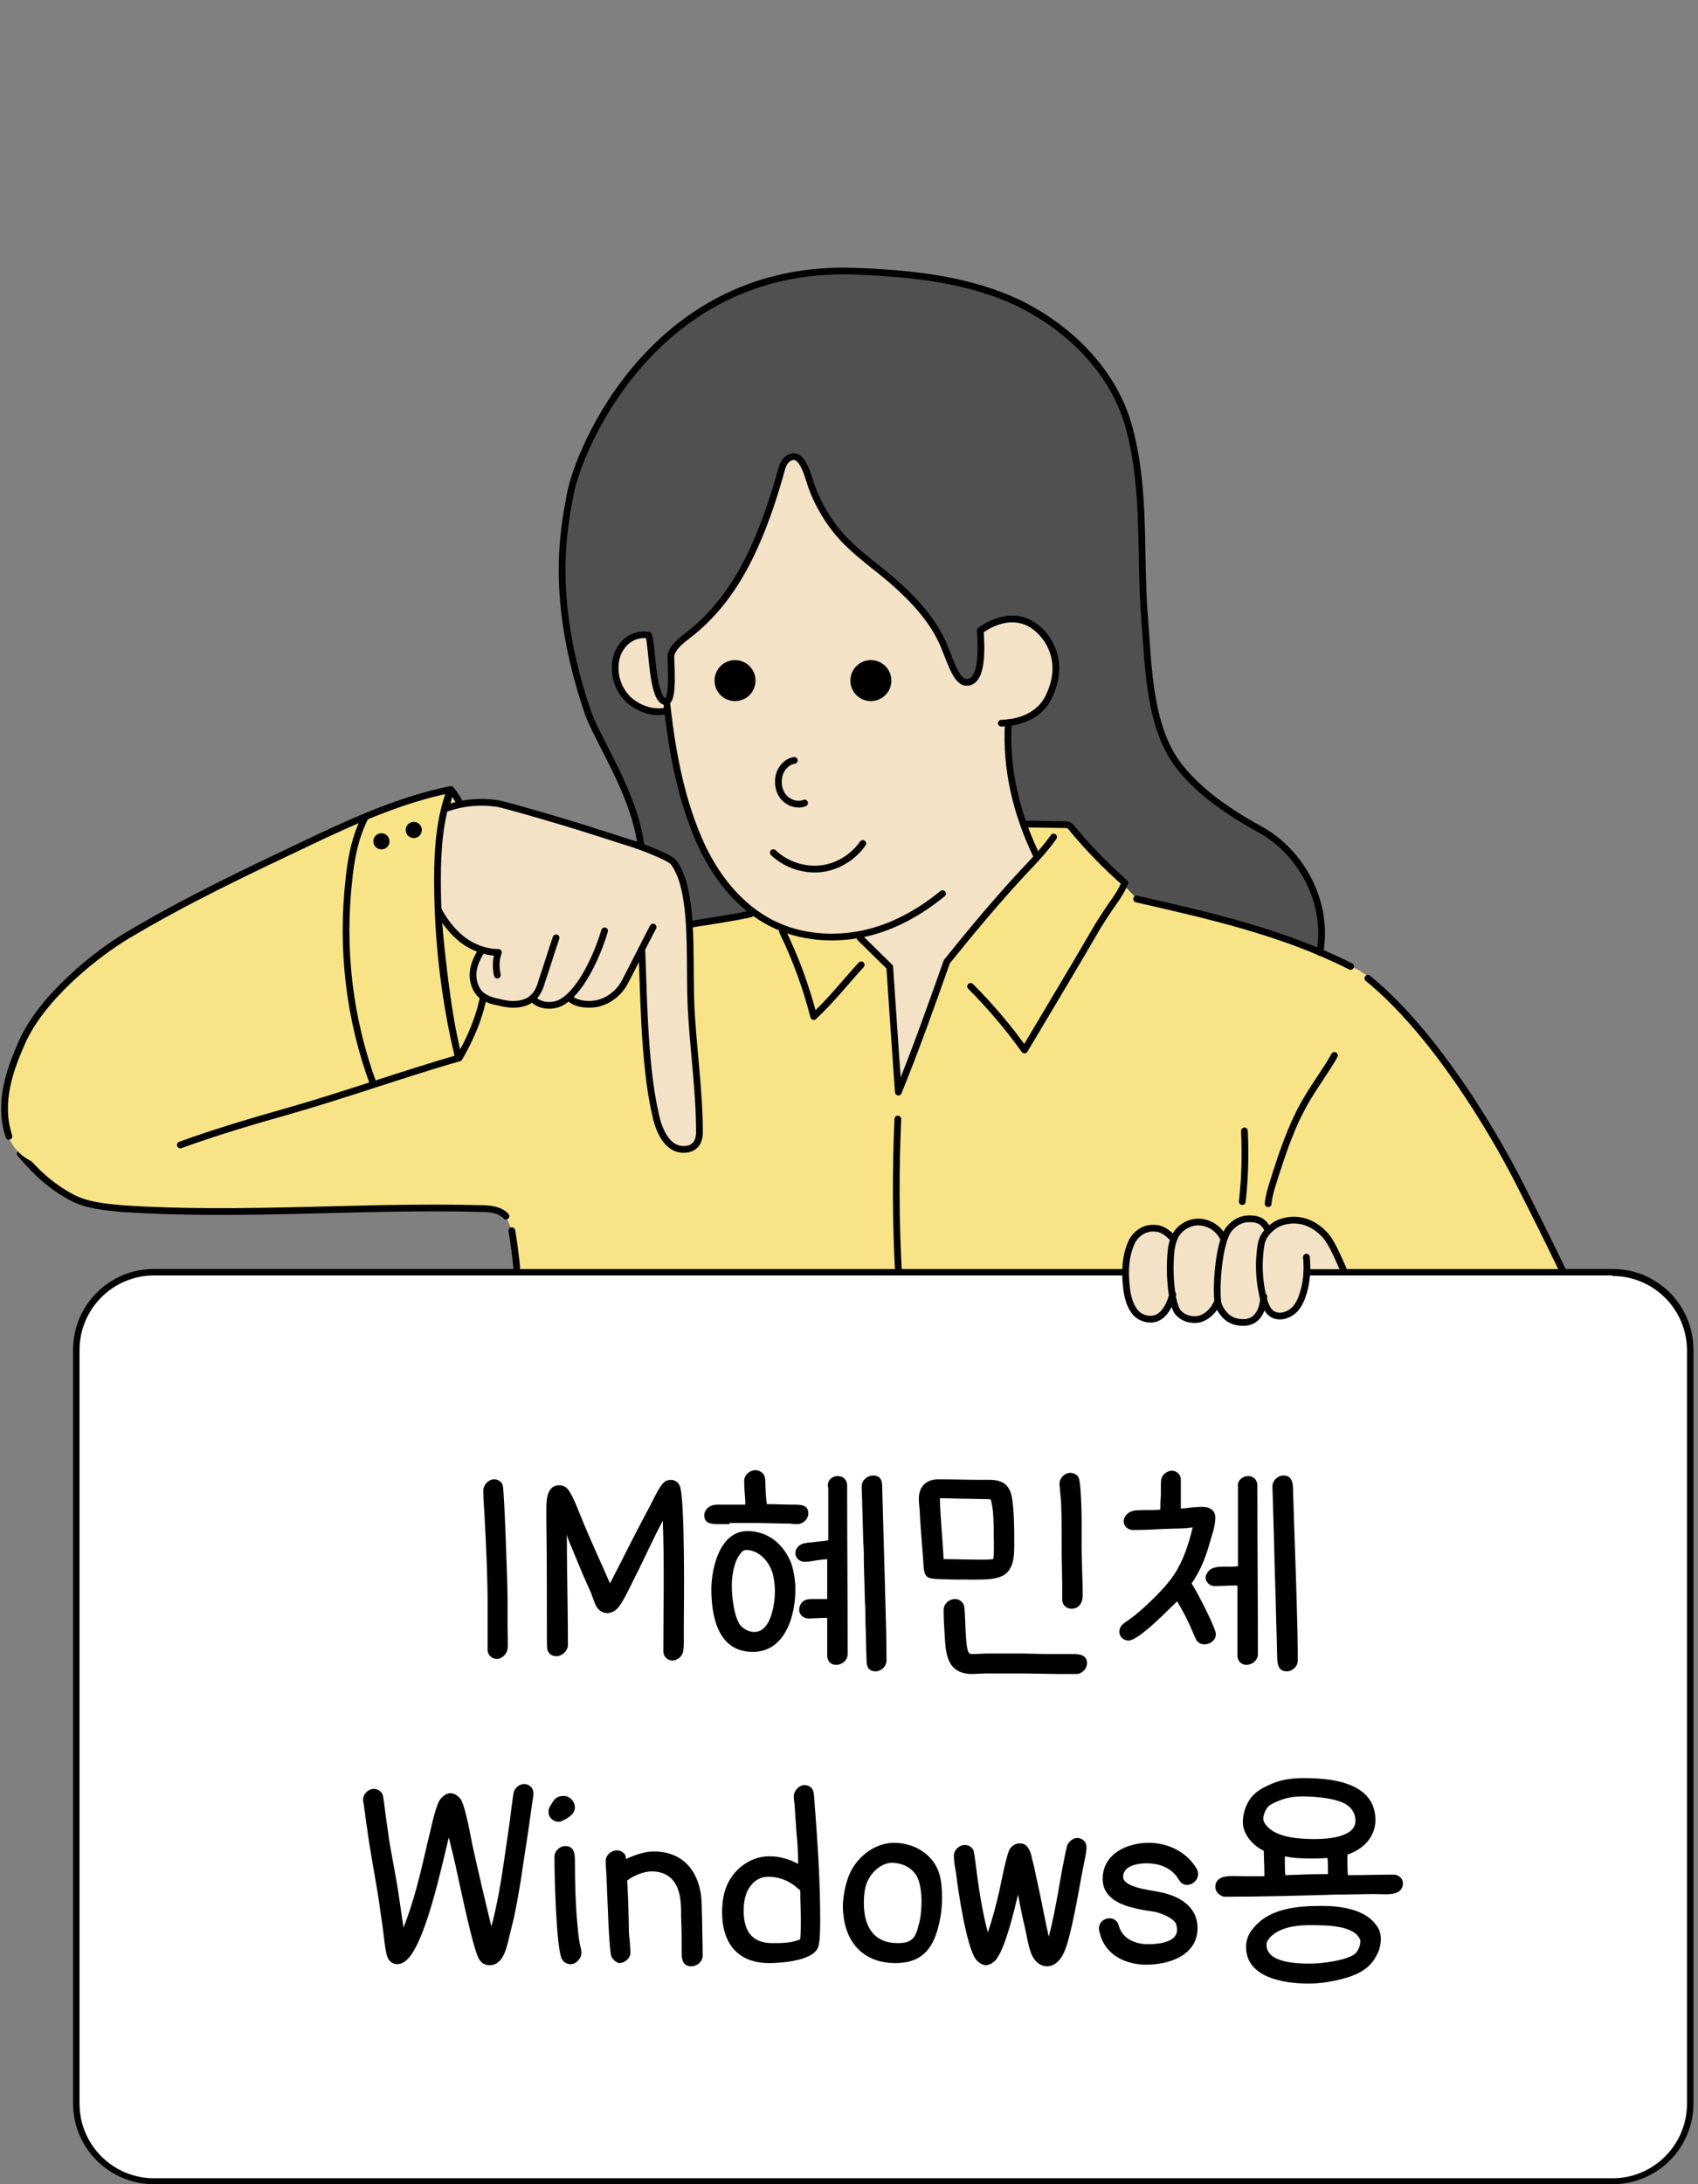 ﻿<?xml version="1.0" encoding="UTF-8" standalone="no"?>
<!-- Created with Keyshape -->
<svg xmlns="http://www.w3.org/2000/svg" viewBox="0 0 315 405" style="white-space: preserve-spaces;">
    <rect x="0" y="0" width="315" height="405" fill="#808080" stroke="none"/>
    <style>
@keyframes btn_x5F_arm_t { 0% { transform: translate(7.412px,158.681px) rotate(0deg) translate(-8.397px,-180.261px); animation-timing-function: cubic-bezier(0.455,0.03,0.515,0.955); } 33.333% { transform: translate(7.412px,158.681px) rotate(15deg) translate(-8.397px,-180.261px); animation-timing-function: cubic-bezier(0.455,0.03,0.515,0.955); } 53.333% { transform: translate(7.412px,158.681px) rotate(9deg) translate(-8.397px,-180.261px); animation-timing-function: cubic-bezier(0.455,0.03,0.515,0.955); } 73.333% { transform: translate(7.412px,158.681px) rotate(15deg) translate(-8.397px,-180.261px); animation-timing-function: cubic-bezier(0.455,0.03,0.515,0.955); } 100% { transform: translate(7.412px,158.681px) rotate(0deg) translate(-8.397px,-180.261px); } }
    </style>
    <g transform="translate(157.5,227.54) translate(-156.657,-177.46)">
        <g id="btn_body" transform="translate(157.058,177.46) translate(-158.044,-199.04)">
            <g transform="translate(164,291.65) translate(-164,-291.65)">
                <path class="st0" d="M28.7,375.9C20.8,375.9,14.3,369.5,14.3,361.5L14.3,221.8C14.3,213.9,20.7,207.4,28.7,207.4L299.3,207.4C307.2,207.4,313.7,213.8,313.7,221.8L313.7,361.5C313.7,369.4,307.3,375.9,299.3,375.9L28.7,375.9Z" fill="#FFFFFF" transform="translate(164,291.65) translate(-164,-291.65)"/>
                <path d="M299.3,208.1C306.9,208.1,313.1,214.3,313.1,221.9L313.1,361.6C313.1,369.2,306.9,375.4,299.3,375.4L28.7,375.4C21.1,375.4,14.9,369.2,14.9,361.6L14.9,221.8C14.9,214.2,21.1,208,28.7,208L299.3,208M299.3,206.8L28.7,206.8C20.4,206.8,13.7,213.5,13.7,221.8L13.7,361.5C13.7,369.8,20.4,376.5,28.7,376.5L299.3,376.5C307.6,376.5,314.3,369.8,314.3,361.5L314.3,221.8C314.3,213.5,307.6,206.8,299.3,206.8L299.3,206.8Z" transform="translate(164,291.65) translate(-164,-291.65)"/>
            </g>
            <path class="st1" d="M1.8,177.1C1.8,177.1,2.7,185.3,8,189.3C13.3,193.3,13,196.4,29.1,196.1C68.2,195.4,93.1,196,93.1,196C93.1,196,96.1,198.7,96,206.8L290.4,206.8C289.2,207,277.5,175.3,256.1,154.4C256.1,154.4,251.4,146.9,211.2,138.5L209.2,135.2L198.6,124.5L190.7,124.5C190.7,124.5,164.5,111.3,140.8,141L22.5,158.6C22.5,158.6,1.2,161.7,1.8,177.1Z" fill="#F8E487" transform="translate(146.094,164.189) translate(-146.094,-164.189)"/>
            <path class="st2" d="M123,85.8C123,85.8,109.8,86.9,112.2,95.9C114.6,104.9,120.3,110.7,121.4,112.5C122.4,114.3,131.4,137.3,141,141.3C141,141.3,146.8,146.3,159.4,144.9L165.4,150.8L167,173.5L176,149.6L192.6,130.3L190.1,124.3C190.1,124.3,195.7,123.7,199.4,120.6C203.1,117.5,205,86.1,196.8,70.9C188.6,55.7,157.7,29,139.2,45.1C120.7,61.2,123,85.8,123,85.8Z" fill="#F3E2C6" transform="translate(157.237,106.805) translate(-157.237,-106.805)"/>
            <path class="st3" d="M120.7,89.3C120.7,89.3,115.3,88.1,114.4,95C114.4,95,114.6,103.8,123.7,103.5C123.7,103.5,126.5,118.2,128,122.8C132.1,135.1,139.9,141.3,140.2,141.3C140.8,141.3,112.4,145.6,112.6,145.4C112.8,145.2,118.5,141.1,118.9,135.3C119.3,129.6,118.6,123.5,116.6,119.3C114.6,115.1,111.3,109.6,110,106.1C108.7,102.6,102.4,87.8,104.7,69.2C107,50.6,119,38.3,123.6,34C128.2,29.7,142.3,18.1,169.6,22.6C169.6,22.6,197.4,23.3,208.4,47.8C208.4,47.8,211.4,57.6,211.7,68.6C212,79.6,211.4,97.2,215,106.3C218.5,115.3,224.4,119.9,230,123.2C235.6,126.5,247.2,131.3,244.9,148.1C244.9,148.1,221.5,139.7,210.8,137.9L198,124.4L190,124.4C190,124.4,187.5,120.7,187.1,105.6C187.1,105.6,198,103.8,195.6,92.7C195.6,92.7,192.4,82.2,182.1,88.5C182.1,88.5,182.7,97.2,179.8,98.1C179.8,98.1,178.3,99,176.3,94C174.3,89,171.3,83.9,167,80.5C162.8,77.1,155.3,71.4,152.1,65C148.9,58.6,149.2,53.8,145.6,57.1C145.6,57.1,140.6,73.3,137.4,78.1C134.2,82.9,130.6,86.9,128.1,89.1C125.6,91.3,124.5,91.7,124.6,94.5C124.7,97.4,125.2,101.7,123.6,101.9C122,102.1,121.1,96.5,121.2,94.7C121.4,92.8,120.7,89.3,120.7,89.3Z" fill="#505050" transform="translate(174.699,84.84) translate(-174.699,-84.84)"/>
            <path class="st2" d="M249.3,206.8L242.6,206.8C242.6,206.8,242.7,214.7,238.1,215.5C238.1,215.5,235.5,216.2,234.5,212.2C234.5,212.2,234.6,216.6,230.4,216.7C226.2,216.8,225.9,212.8,225.9,212.8C225.9,212.8,224.9,216.8,220.5,216.1C220.5,216.1,217.8,214.9,217.3,212.1C217.3,212.1,216.2,216.1,213.2,216.2C210.2,216.2,208.9,213.1,208.7,209.4C208.5,205.7,209.6,200,212.2,199.6C214.8,199.2,216.2,199.4,217.7,201.3C217.7,201.3,219.5,197.4,223.1,198.2C223.1,198.2,226.5,199.2,226.9,201.1C226.9,201.1,228.3,197.3,231.2,197.2C234.1,197.2,235,199.1,235.1,199.8C235.1,199.8,237.4,197,240.8,197.7C244.6,198.4,247.4,200.7,249.3,206.8Z" fill="#F3E2C6" transform="translate(228.989,206.951) translate(-228.989,-206.951)"/>
            <path class="st4" d="M123.8,101.5C125,112.9,127,120.7,129.8,127.2C132.6,133.7,137.2,139.7,143.5,142.8C148.5,145.3,154.5,145.8,160,144.7C165.5,143.6,170.6,140.8,175,137.2" stroke-miterlimit="10" stroke-linecap="round" stroke="#000000" stroke-width="1.25" stroke-linejoin="round" fill="none" transform="translate(149.4,123.376) translate(-149.4,-123.376)"/>
            <path class="st4" d="M185.9,105.6C189.5,105.5,193.2,104.1,194.8,100.5C198.4,92.9,193.2,87.3,189.7,86.5C187,85.8,184.3,86.8,182,88.4C182.1,90.5,182.7,97.5,179.8,98C177.7,98.4,176.7,94.7,175.2,91.1C173.2,86.4,169.5,82.5,165.6,79.1C162.8,76.7,159.8,74.6,157.2,72C154.4,69.2,152.2,65.7,150.8,62C150.1,60.1,149.2,55.8,147.1,56.2C146.1,56.4,145.5,57.3,145.2,58.3C143.6,64.1,141.7,69.8,139,75.2C136.3,80.6,132.7,85.5,127.9,89.2C126.5,90.3,125,91.4,124.6,93C124.5,93.6,125.3,101.8,123.6,101.6C121.1,101.3,121.2,91.7,120.5,89.3C118.7,88.9,116.8,89.7,115.7,91.1C114.5,92.5,114.1,94.4,114.3,96.2C114.5,98.3,115.6,100.4,117.3,101.7C119,103,121.2,103.7,123.3,103.4" stroke-miterlimit="10" stroke-linecap="round" stroke="#000000" stroke-width="1.25" stroke-linejoin="round" fill="none" transform="translate(155.134,80.887) translate(-155.134,-80.887)"/>
            <path class="st4" d="M187.2,105.5C186.7,114.2,188.7,122.4,192.5,130.3" stroke-miterlimit="10" stroke-linecap="round" stroke="#000000" stroke-width="1.25" stroke-linejoin="round" fill="none" transform="translate(189.812,117.9) translate(-189.812,-117.9)"/>
            <path class="st4" d="M3.9,185.4C7,189.1,9.7,191.5,13.4,193.5C16.2,195,19.5,195.3,22.7,195.6C44.9,197.1,67.2,195,89.4,195.6C91.1,195.6,92.9,195.8,94,197" stroke-miterlimit="10" stroke-linecap="round" stroke="#000000" stroke-width="1.25" stroke-linejoin="round" fill="none" transform="translate(48.95,191.2) translate(-48.95,-191.2)"/>
            <path class="st4" d="M95.1,199.7C95.5,202,95.8,204.5,96,206.5" stroke-miterlimit="10" stroke-linecap="round" stroke="#000000" stroke-width="1.25" stroke-linejoin="round" fill="none" transform="translate(95.55,203.1) translate(-95.55,-203.1)"/>
            <path class="st4" d="M29.1,157.7C32.9,156.3,135.7,142.4,139.5,140.9" stroke-miterlimit="10" stroke-linecap="round" stroke="#000000" stroke-width="1.25" stroke-linejoin="round" fill="none" transform="translate(84.3,149.3) translate(-84.3,-149.3)"/>
            <path class="st4" d="M145.3,144.2C147.8,149.3,149.7,154.6,151.1,160C154.3,157,156.9,153.7,159.9,150.4" stroke-miterlimit="10" stroke-linecap="round" stroke="#000000" stroke-width="1.25" stroke-linejoin="round" fill="none" transform="translate(152.6,152.1) translate(-152.6,-152.1)"/>
            <path class="st4" d="M195.6,126.7C193.9,129.1,191.9,131.2,189.9,133.3C184.9,138.7,180.4,144.1,175.8,149.8C172.9,158,170.1,165.9,166.8,174C166.3,167.3,165.2,150.8,165.2,150.8C165.2,150.8,161.4,147.1,159.7,145.4" stroke-miterlimit="10" stroke-linecap="round" stroke="#000000" stroke-width="1.25" stroke-linejoin="round" fill="none" transform="translate(177.65,150.35) translate(-177.65,-150.35)"/>
            <path class="st4" d="M190.2,124.3C192.6,124.3,195.1,124.4,197.5,124.4C197.8,124.4,198,124.4,198.3,124.5C198.6,124.6,198.9,124.9,199.1,125.2C202,128.7,205.2,132,208.6,135" stroke-miterlimit="10" stroke-linecap="round" stroke="#000000" stroke-width="1.25" stroke-linejoin="round" fill="none" transform="translate(199.4,129.65) translate(-199.4,-129.65)"/>
            <path class="st4" d="M180.2,154.4C183.8,158,187.2,162,190.2,166.2C194.6,158.8,199,151.5,203.3,144.1C203.9,143,204.6,142,205.3,140.9C206.5,139,208,137.3,208.8,135.2" stroke-miterlimit="10" stroke-linecap="round" stroke="#000000" stroke-width="1.25" stroke-linejoin="round" fill="none" transform="translate(194.5,150.7) translate(-194.5,-150.7)"/>
            <path class="st4" d="M211,138.2C224.6,141.3,238.3,144.4,250.7,150.7" stroke-miterlimit="10" stroke-linecap="round" stroke="#000000" stroke-width="1.25" stroke-linejoin="round" fill="none" transform="translate(230.85,144.45) translate(-230.85,-144.45)"/>
            <path class="st4" d="M253.9,152.9C266.2,162.9,276.9,181,281.7,190.3C284.4,195.6,287.3,201.4,289.9,206.8" stroke-miterlimit="10" stroke-linecap="round" stroke="#000000" stroke-width="1.25" stroke-linejoin="round" fill="none" transform="translate(271.9,179.85) translate(-271.9,-179.85)"/>
            <path class="st4" d="M235.4,194.7C235.5,193.4,235.9,192.1,236.3,190.8C238,185.4,239.8,179.9,242.7,175.1C244.3,172.4,246.2,169.9,247.7,167.2" stroke-miterlimit="10" stroke-linecap="round" stroke="#000000" stroke-width="1.25" stroke-linejoin="round" fill="none" transform="translate(241.55,180.95) translate(-241.55,-180.95)"/>
            <path class="st4" d="M230.6,194.3C231.1,190,231.2,185.6,231,181.2" stroke-miterlimit="10" stroke-linecap="round" stroke="#000000" stroke-width="1.25" stroke-linejoin="round" fill="none" transform="translate(230.848,187.75) translate(-230.848,-187.75)"/>
            <path class="st4" d="M166.7,179C166.3,188.3,166.3,197.7,166.8,207" stroke-miterlimit="10" stroke-linecap="round" stroke="#000000" stroke-width="1.25" stroke-linejoin="round" fill="none" transform="translate(166.606,193) translate(-166.606,-193)"/>
            <path class="st4" d="M249.3,206.8C248.6,205.2,247.3,202.1,246.2,200.8C245.7,200.2,242.7,196.6,237.9,198.1C236.6,198.5,235.3,199.6,234.6,200.8C234.1,201.7,234,202.7,233.9,203.7C233.6,206.5,233.8,209.4,234.5,212.2C234.8,213.3,235.2,214.5,236.1,215.1C237.3,215.9,238.9,215.5,240,214.6C241.1,213.7,241.6,212.3,242,211C242.6,208.9,242.7,206.7,242.5,204.6" stroke-miterlimit="10" stroke-linecap="round" stroke="#000000" stroke-width="1.25" stroke-linejoin="round" fill="none" transform="translate(241.532,206.634) translate(-241.532,-206.634)"/>
            <path class="st4" d="M235.4,199.6C234.9,198.7,234.3,197.5,232.1,197.5C229.9,197.4,228.7,198.8,228.3,199.2C226,201.7,225.6,212,226.2,213.5C226.8,215,228,216.3,229.6,216.6C234.1,217.5,234.5,213.2,234.6,211.9" stroke-miterlimit="10" stroke-linecap="round" stroke="#000000" stroke-width="1.25" stroke-linejoin="round" fill="none" transform="translate(230.675,207.109) translate(-230.675,-207.109)"/>
            <path class="st4" d="M227,200.9C226.1,199.1,224.1,198,222.2,198.1C220.2,198.2,218.4,199.6,217.8,201.5C217.6,202.1,217.5,202.7,217.4,203.3C217.1,206.3,217.2,209.3,217.7,212.2C217.9,213,218.1,213.9,218.5,214.6C219.4,215.9,221.1,216.4,222.6,216.1C224.1,215.7,225.3,214.5,225.9,213.1" stroke-miterlimit="10" stroke-linecap="round" stroke="#000000" stroke-width="1.25" stroke-linejoin="round" fill="none" transform="translate(222.116,207.139) translate(-222.116,-207.139)"/>
            <path class="st4" d="M217.9,201.3C217.1,200.4,216.1,199.5,214.9,199.3C211.8,198.8,210.3,201.2,210,202C208.9,204.5,208.8,207.3,209.1,210C209.2,211.4,209.7,214.3,211.5,215.5C212.8,216.3,216.1,217.3,217.7,211.5" stroke-miterlimit="10" stroke-linecap="round" stroke="#000000" stroke-width="1.25" stroke-linejoin="round" fill="none" transform="translate(213.427,207.674) translate(-213.427,-207.674)"/>
            <path class="st4" d="M147.5,112.5C146,112.7,144.8,114.2,144.6,115.7C144.4,117,144.7,118.5,145.7,119.5C146.7,120.5,148.2,120.9,149.4,120.4" stroke-miterlimit="10" stroke-linecap="round" stroke="#000000" stroke-width="1.25" stroke-linejoin="round" fill="none" transform="translate(146.971,116.558) translate(-146.971,-116.558)"/>
            <path class="st4" d="M143.6,129.6C145.9,131.8,149.2,132.9,152.3,132.6C155.4,132.3,158.4,130.5,160.2,127.9" stroke-miterlimit="10" stroke-linecap="round" stroke="#000000" stroke-width="1.25" stroke-linejoin="round" fill="none" transform="translate(151.9,130.274) translate(-151.9,-130.274)"/>
            <ellipse rx="3.8" ry="3.8" transform="translate(136.5,97.7)"/>
            <ellipse rx="3.8" ry="3.8" transform="translate(161.7,97.7)"/>
            <path class="st4" d="M112.7,145.3C128.1,132,111.9,111.8,109.1,103.3C102.1,82.5,104.7,69.8,105.9,63.3C107.4,54.8,121.7,20.3,158.9,21.8C169.4,22.2,180.1,23.3,189.5,27.9C198.9,32.6,206.9,40.7,209.6,50.8C212.8,62.6,211.5,74.1,212.5,86.3C213.2,95.3,213.3,106.4,218.9,113.6C221.9,117.4,226.4,121.2,233.9,125.3C241.4,129.4,246.7,138.7,245,148.1" stroke-miterlimit="10" stroke-linecap="round" stroke="#000000" stroke-width="1.25" stroke-linejoin="round" fill="none" transform="translate(174.87,84.926) translate(-174.87,-84.926)"/>
            <g transform="translate(163.95,291.7) translate(-163.95,-291.7)">
                <g transform="translate(163.95,291.7) translate(-163.95,-291.7)">
                    <path d="M90.6,275.4L90.6,271.3C90.6,270.6,90.6,269.9,90.6,269.2C90.6,263.5,90.3,257.7,90,252C89.9,250.6,89.8,249.3,89.8,247.9C89.8,246.8,90.8,245.8,91.8,245.8C92.5,245.8,93.2,246.2,93.4,246.9C93.7,247.6,94.3,265.4,94.3,267.7C94.3,269.5,94.3,271.4,94.3,273.2C94.3,273.9,94.4,276.7,94.3,277.3C94.1,278.3,93.2,279.1,92.3,279.1C91.4,279.1,90.6,278.4,90.6,277.4C90.6,276.8,90.6,276.1,90.6,275.4Z" transform="translate(92.072,262.45) translate(-92.072,-262.45)"/>
                    <path d="M103.3,278.6C102.5,278.6,101.9,278.1,101.7,277.4C101.6,277.1,101.6,275.9,101.6,275.5C101.6,268.1,101.6,260.7,101.5,253.4C101.5,253.2,101.5,252.9,101.5,252.7L101.5,251.3C101.5,249.6,101.6,246.9,103.9,246.9C104.6,246.9,105.2,247.2,105.6,247.8C106.5,248.9,107.9,252.8,108.6,254.4C110.1,258,111.8,261.6,113.3,265.1C115.6,260.7,117.8,256.2,120.1,251.9C120.8,250.7,122.2,247.6,123,246.7C123.4,246.2,123.9,245.9,124.6,245.9C125.3,245.9,125.9,246.3,126.2,246.9C127.3,248.9,127,270.7,127,272.4C127,272.6,127,272.9,127,273.2L127,274.8C127,275,127,275.3,127,275.6C127,276.1,127,277.5,126.8,278C126.5,278.8,125.7,279.4,124.9,279.4C124,279.4,123.2,278.7,123.2,277.7C123.2,269.7,123.4,261.4,123.1,253.5C121.3,256.8,119.6,260.7,117.9,264C117.2,265.4,115.8,268.4,114.9,269.5C114.4,270.1,113.7,270.6,112.8,270.6C112.1,270.6,111.5,270.3,111.1,269.8C110.9,269.6,110.7,269.3,110.6,269C110.4,268.5,110.2,268.1,110.1,267.7C110,267.5,109.9,267.3,109.9,267.1L109.4,266C109,265.1,108.6,264.2,108.2,263.3L106.3,258.7C106,258,105.6,257.1,105.4,256.4L105.3,256L105.3,256.4C105.3,263,105.5,270,105.5,276.6C105.4,277.7,104.4,278.6,103.3,278.6Z" transform="translate(114.269,262.65) translate(-114.269,-262.65)"/>
                    <path d="M135.5,254.1L133.5,254.1C132.3,254.1,130.8,254.1,130.8,252.5C130.8,251.3,131.9,250.5,133.1,250.5L138.4,250.5C138.4,250.2,138.4,249.9,138.4,249.7C138.3,248.5,138.2,247.3,138.2,246.1C138.2,245,139.2,244.1,140.3,244.1C141,244.1,141.8,244.6,142,245.3C142.2,246,142.1,247.3,142.2,248C142.2,248.8,142.3,249.6,142.4,250.4C144,250.4,145.7,250.5,147.4,250.5C148.6,250.5,150.1,250.5,150.1,252.1C150.1,253.2,149.1,254.1,148.1,254.1C147.9,254.1,147.7,254.1,147.6,254.1L146.5,254C146.3,254,146.1,254,146,254C144.2,254,142.3,253.9,140.4,253.9L135.5,253.9ZM138.8,255.4C142.6,255.4,145.5,257.8,146.9,261.3C147.4,262.7,147.7,264.7,147.7,266.2C147.7,271.1,145.8,277.8,139.8,277.8C133.3,277.8,132.1,271.2,132.1,266C132.2,261.9,133.8,255.4,138.8,255.4ZM137.5,259.6C136.3,261,135.9,263.7,135.9,265.5C135.9,267.5,136.3,271.5,137.6,273C138.3,273.7,139.2,274.1,140.1,274.1C143.2,274.1,143.9,268.8,143.9,266.5C143.9,265.4,143.7,263.8,143.3,262.7C142.5,260.7,140.8,258.9,138.5,258.9C138,259,137.7,259.2,137.5,259.6ZM155.5,245.2C156.7,245.2,157.3,246,157.3,247C157.3,257.4,157.4,267.8,157.4,278.2C157.4,279.3,156.4,280.2,155.3,280.2C154.1,280.2,153.6,279.4,153.6,278.4C153.6,276.1,153.6,273.8,153.6,271.5C153.4,271.5,153.2,271.5,153.1,271.5C152.1,271.5,151.1,271.6,150.1,271.6C149.2,271.6,148.4,270.9,148.4,270C148.4,269.6,148.5,269.3,148.7,268.9C149.3,268,150.1,268,151.2,268L152.8,268C153,268,153.2,268,153.4,268L153.6,268C153.6,265.5,153.6,263.1,153.6,260.6L152.6,260.7C151.5,260.8,150.4,261.1,149.4,261.1C148.5,261.1,147.7,260.4,147.7,259.5C147.7,258.6,148.4,257.9,149.2,257.7C149.7,257.6,150.1,257.5,150.6,257.5L152.3,257.3C152.8,257.3,153.3,257.2,153.8,257.1C153.8,253.9,153.8,250.7,153.8,247.4C153.4,246.1,154.5,245.2,155.5,245.2ZM160.9,279.3C160.8,277,160.8,274.6,160.7,272.3C160.7,271.1,160.7,269.8,160.6,268.6L160.4,261.3C160.4,260.1,160.4,258.8,160.3,257.6L160.1,250.6C160.1,249.4,160,248.3,160,247.1C160,246,161,245.1,162.1,245.1C163.5,245.1,163.8,246,163.8,247.2C164,254.3,164.2,261.5,164.4,268.7C164.5,272.2,164.6,275.8,164.6,279.4C164.6,280.5,163.6,281.4,162.6,281.4C161.2,281.4,160.9,280.5,160.9,279.3Z" transform="translate(147.7,262.75) translate(-147.7,-262.75)"/>
                    <path d="M182.1,245.9C183.1,245.9,184.8,245.8,185.7,246.2C186.6,246.5,187.1,247.1,187.5,247.9C188.3,249.6,188.3,255.2,188.3,257.3L188.3,258.4C188.3,264.2,185.6,264.4,180.7,264.4C178.6,264.4,176.5,264.4,174.4,264.3C172.6,264.2,171.7,264.3,171.5,262.2C171.3,259,171,255.8,170.8,252.6C170.8,251.5,170.6,250.5,170.6,249.4C170.6,247.1,172,245.8,174.2,245.8C177,245.8,179.6,245.9,182.1,245.9ZM179.3,249.4C177.7,249.4,176.1,249.3,174.5,249.3C174.6,253.1,175,256.8,175.2,260.6C177.5,260.6,179.7,260.7,182,260.7C182.8,260.7,183.6,260.7,184.4,260.6C184.6,259.8,184.5,257.3,184.5,256.4C184.5,254.7,184.5,251,183.9,249.5L183.9,249.5L179.3,249.4ZM175.4,274.8C175.3,273.3,175.2,271.7,175.2,270C175.2,268.9,176.2,268,177.3,268C178.1,268,178.8,268.5,179,269.3C179.3,270.5,179.1,277.6,180,278.1C180.2,278.2,180.4,278.2,180.6,278.2C181.5,278.2,182.5,278.1,183.4,278.1C185,278.1,186.4,278.1,188,278.1C188.7,278.1,189.4,278.1,190,278.1L194.2,278.2L196.8,278.2L197.9,278.2C198.1,278.2,198.3,278.2,198.4,278.2C199.7,278.2,201.8,278,201.8,279.9C201.8,281,200.8,281.9,199.8,281.9C198.8,281.9,197.7,281.9,196.6,281.9L190.1,281.8C189,281.8,187.9,281.8,186.8,281.8C185.6,281.8,184.3,281.8,183.1,281.8C182.2,281.8,181.2,281.9,180.2,281.9C175.7,281.7,175.6,277.9,175.4,274.8ZM197,250.6C197,249.7,196.9,248.9,196.8,248.1C196.8,247.6,196.7,247.1,196.7,246.6C196.7,245.5,197.7,244.6,198.7,244.6C199.3,244.6,199.9,244.9,200.2,245.4C200.7,246.2,200.8,252.2,200.8,253.5C200.8,255.2,200.8,256.9,200.8,258.6C200.8,261.1,201,264.8,201,267.3C201,268.6,200.4,269.8,198.9,269.8C198,269.8,197.2,269.1,197.2,268.2C197.2,267.4,197.2,266.6,197.2,265.7L197.1,259.6C197.1,258.8,197.1,258,197.1,257.1C197.1,255,197.1,252.8,197,250.6Z" transform="translate(186.2,263.25) translate(-186.2,-263.25)"/>
                    <path d="M216.3,255C214.3,255.1,212.3,255.2,210.3,255.2C209.4,255.2,208.6,254.5,208.6,253.6C208.6,252.8,209.2,252.1,209.9,251.8C210.1,251.7,210.3,251.7,210.5,251.6C211.5,251.5,212.6,251.5,213.6,251.5C214.2,251.5,214.8,251.5,215.4,251.4C215.4,250.5,215.4,249.7,215.5,248.8L215.5,247C215.5,246,215.5,245.2,216.4,244.6C216.7,244.4,217.1,244.2,217.5,244.2C218.4,244.2,219.2,244.9,219.2,245.8C219.2,246.1,219.2,246.5,219.2,246.8L219.2,248.8C219.2,249.1,219.2,249.5,219.2,249.8L219.2,251.2C219.6,251.2,220,251.2,220.4,251.1C221.3,251,222.3,250.9,223.2,250.9C224.5,250.9,225.6,251.5,225.6,252.9C225.6,254.3,225.1,255.8,224.7,257.1C223.8,260.4,222.8,262.8,221.2,265.1C222.6,267.3,225.7,273.5,225.7,274.5C225.7,275.6,224.7,276.4,223.6,276.4C223,276.4,222.6,276.2,222.2,275.8C221.9,275.4,220.9,272.8,220.5,272.1C219.9,270.8,219.2,269.6,218.5,268.4C218.2,268.8,217.8,269.1,217.4,269.5C216,270.9,211.2,275.7,209.5,275.7C208.6,275.7,207.8,275,207.8,274.1C207.8,273.6,208,273.1,208.3,272.8C208.7,272.4,209.1,272.2,209.5,271.9C209.9,271.6,210.3,271.3,210.7,271C213.1,269,216.3,266,218,263.4C219.7,260.8,220.7,257.7,221.4,254.7C219.8,255,218,254.9,216.3,255ZM231.7,245.2C232.8,245.2,233.4,246,233.4,247C233.4,257.4,233.5,267.8,233.5,278.2C233.5,279.3,232.5,280.2,231.4,280.2C230.3,280.2,229.7,279.4,229.7,278.4C229.7,274.1,229.7,269.8,229.7,265.5C229.4,265.5,229,265.5,228.8,265.5C227.7,265.5,226.6,265.6,225.5,265.6C224.6,265.6,223.8,264.9,223.8,264C223.8,263.6,224,263.3,224.2,263C225,261.8,226.9,262,228.2,262C228.7,262,229.3,262,229.8,261.9C229.8,257,229.8,252.1,229.8,247.2C229.6,246.1,230.6,245.2,231.7,245.2ZM237.1,279.3C237,277,237,274.6,236.9,272.3C236.8,267.4,236.6,262.5,236.5,257.6L236.3,250.6C236.3,249.4,236.2,248.3,236.2,247.1C236.2,246,237.2,245.1,238.2,245.1C239.6,245.1,239.9,246,240,247.2C240.2,254.3,240.5,261.5,240.7,268.7C240.8,272.2,240.9,275.8,240.9,279.4C240.9,280.5,239.9,281.4,238.9,281.4C237.5,281.4,237.2,280.5,237.1,279.3Z" transform="translate(224.35,262.8) translate(-224.35,-262.8)"/>
                    <path d="M72.1,334.6C71.6,333.5,71.4,330.7,71.2,329.4C71,327.7,70.7,326.1,70.5,324.4C69.8,319.7,68.8,314.9,68.2,310.2C68,309.1,67.9,307.9,67.7,306.7C67.7,306.2,67.5,305.7,67.5,305.2C67.5,304.1,68.5,303.2,69.5,303.2C70.2,303.2,70.8,303.6,71.1,304.2C71.3,304.7,71.5,306.7,71.6,307.4C71.8,309.1,72.1,310.8,72.3,312.5C72.8,315.5,73.4,318.5,73.9,321.5C74.3,324,74.6,326.4,75,328.9C77,323.9,78.2,318.6,79.4,313.4C79.9,311.5,80.8,306.8,81.7,305.3C82.2,304.6,82.9,304,83.7,304C84.5,304,85.1,304.5,85.6,305.1C86.5,306.5,87.4,311.8,87.8,313.7C88.9,318.7,90.1,323.8,91.3,328.7C92.9,322.8,93.6,316.7,94.5,310.7C94.7,309.6,95.3,304.1,95.5,303.6C95.9,302.8,96.6,302.3,97.4,302.3C98.3,302.3,99.1,303,99.1,304C99.1,304.5,99,305,98.9,305.6L98.4,309.2C97.9,312.8,97.3,316.3,96.8,319.9C96.4,322.3,96,324.7,95.5,327C95.2,328.2,94.9,329.5,94.6,330.7C94.3,331.9,94,333.4,93.3,334.5C92.8,335.3,92,335.9,91,335.9C90.2,335.9,89.6,335.6,89.1,334.9C88,333.4,85.7,322.1,85.1,319.5C84.6,317,84,314.7,83.4,312.2C82.1,317.5,79.3,330.7,76,334.5C75.4,335.2,74.7,335.7,73.8,335.7C73.1,335.7,72.5,335.3,72.1,334.6Z" transform="translate(83.3,319.1) translate(-83.3,-319.1)"/>
                    <path d="M105.1,308.8C104.6,309,104.3,309.3,103.8,309.3C102.8,309.3,101.9,308.6,101.9,307.4C101.9,306.9,102.1,306.5,102.4,306.1C102.9,305.1,103.5,304.5,104.7,304.5C105.8,304.5,106.8,305.5,106.8,306.7C106.7,307.7,106,308.3,105.1,308.8ZM104.4,334.8C103.3,332.8,103,318.9,103,315.8C103,314.7,104,313.8,105,313.8C106.7,313.8,106.8,315.3,106.8,316.6C106.8,320.7,106.9,324.6,107.3,328.8C107.4,329.8,107.5,330.9,107.7,331.9C107.8,332.4,108,333,108,333.6C108,334.7,107,335.7,106,335.7C105.3,335.7,104.8,335.4,104.4,334.8Z" transform="translate(104.95,320.1) translate(-104.95,-320.1)"/>
                    <path d="M113.6,334.4C113.1,333.5,112.8,322.4,112.7,320.5C112.7,319.2,112.5,317.9,112.5,316.6C112.5,315.5,113.5,314.6,114.6,314.6C115.3,314.6,115.9,315,116.2,315.6C116.2,315.7,116.2,315.9,116.3,316.2C117.8,315.5,119.7,314.8,121.4,314.8C126.2,314.8,129.2,317.6,130.1,322.3C130.4,324,130.3,325.7,130.4,327.5C130.4,329.7,130.5,331.9,130.5,334.1C130.5,335.2,129.5,336.1,128.4,336.1C126.8,336.1,126.6,334.8,126.6,333.6C126.6,331.4,126.6,329.2,126.5,327C126.5,325.8,126.5,324.5,126.3,323.3C125.8,320.3,124.1,318.5,121,318.5C119.6,318.5,117.6,319.3,116.5,320.2C116.7,323.7,116.8,328.1,116.8,329.1C116.8,330,116.9,330.9,117,331.8C117,332.3,117.1,332.9,117.1,333.5C117.1,334.6,116.1,335.5,115,335.5C114.5,335.4,114,335,113.6,334.4Z" transform="translate(121.5,325.35) translate(-121.5,-325.35)"/>
                    <path d="M147.9,311.3C147.8,309.9,147.7,308.3,147.6,306.9C147.6,306.1,147.4,305.4,147.4,304.6C147.4,303.5,148.4,302.5,149.4,302.5C150.1,302.5,150.8,302.9,151,303.6C151.2,304,151.3,307,151.4,307.7C151.9,314.3,152.3,320.9,152.3,327.5C152.3,328.6,152.3,331.7,151.9,332.6C150.9,335.1,145.1,335.5,142.8,335.5C137.1,335.5,134.1,331.9,134.1,326.1C134.1,324.6,134.3,322.9,134.8,321.6C136,318.2,139.3,315.7,142.8,315.7C143.8,315.7,144.7,315.8,145.7,316.1C146.6,316.3,147.4,316.7,148.2,317.1C148.2,315.2,148.1,313.2,147.9,311.3ZM148.6,322C148.1,321.7,147.7,321.2,147.2,320.9C145.9,320,144.3,319.5,142.7,319.5C141.7,319.5,140.8,319.8,140,320.5C138.5,321.9,138.1,323.8,138.1,325.8C138.1,329.5,139.6,331.8,143.4,331.8C145.2,331.8,146.9,331.8,148.6,331.1C148.7,329.9,148.7,328.6,148.7,327.3C148.7,325.6,148.6,323.8,148.6,322Z" transform="translate(143.2,319) translate(-143.2,-319)"/>
                    <path d="M157.5,319.6C158.8,316,162.3,313.2,166,313.2C169.4,313.2,172.9,315,174.2,318.4C174.8,319.9,174.9,321.8,174.9,323.4C174.9,325.2,174.7,327,174.2,328.8C173.1,333.2,170.8,335.5,166.3,335.5C159.9,335.5,156.5,331.2,156.5,324.7C156.6,323,156.9,321.2,157.5,319.6ZM161,320.5C160.5,321.7,160.4,323.2,160.4,324.4C160.4,328.7,162.2,331.8,166.7,331.8C169.4,331.8,170,330.8,170.6,328.3C171,326.9,171.1,325.4,171.1,323.8C171.1,322.7,170.9,321.1,170.5,320C169.7,317.9,167.6,316.9,165.5,316.9C163.6,317,161.8,318.6,161,320.5Z" transform="translate(165.7,324.35) translate(-165.7,-324.35)"/>
                    <path d="M181.1,334.7C179.4,332.2,177.9,322.2,177.5,318.8C177.3,317.7,177.1,316.7,177.1,315.6C177.1,314.5,178.1,313.6,179.1,313.6C179.8,313.6,180.3,313.9,180.7,314.5C180.9,315,181,316.3,181.1,316.8C181.6,320.9,182.3,325.8,183.4,329.8C184.3,327.2,185,324.5,185.6,321.8C185.9,320.4,186.9,315.2,187.5,314.3C187.9,313.7,188.6,313.3,189.3,313.3C190,313.3,190.6,313.6,190.9,314.2C191.3,314.8,191.5,315.5,191.6,316.2C192.1,317.8,192.3,319.4,192.7,321C193.4,324.2,194,327.5,194.7,330.6C195.4,328,195.9,325.3,196.4,322.6C196.6,321.3,197.9,314,198.2,313.5C198.6,312.8,199.3,312.3,200,312.3C200.9,312.3,201.7,313,201.7,314C201.7,315.2,201.3,316.5,201.1,317.7C200.4,321.1,198.8,331.4,197.3,334C196.7,335.1,195.7,336.1,194.4,336.1C193,336.1,191.9,335,191.4,333.6C190.9,332.3,190.6,330.4,190.3,329C189.8,327,189.4,324.9,189,322.8C188.3,325.7,186.6,333,184.8,335C184.3,335.5,183.7,335.9,182.9,335.9C182.3,335.8,181.6,335.4,181.1,334.7Z" transform="translate(189.4,324.2) translate(-189.4,-324.2)"/>
                    <path d="M206,327.2C206.8,327.2,207.5,327.7,207.7,328.6C208.4,331.1,210.9,332,213.1,332C214.7,332,218.5,331.8,218.5,329.3C218.5,329,218.4,328.5,218.3,328.2C217.8,327.1,215.4,326.2,214.4,326C213.3,325.8,212.1,325.7,211,325.4C208.2,324.8,204.7,323.5,204.7,319.9C204.7,315.2,209.3,313.2,213.2,313.2C216.4,313.2,219.6,314.5,221.6,317.2C222,317.7,222.4,318.3,222.4,319C222.4,320.1,221.4,321,220.4,321C219.2,321,219,320.2,218.4,319.4C217.1,317.7,215,317,212.9,317C211.3,317,208.5,317.4,208.5,319.5C208.5,321.6,214.1,322,215.6,322.4C218.9,323.1,222.3,325,222.3,329C222.3,334.2,216.8,335.8,212.8,335.8C209.2,335.8,205.1,334.2,204.1,329.7C203.7,328.3,204.7,327.2,206,327.2Z" transform="translate(213.205,324.5) translate(-213.205,-324.5)"/>
                    <path d="M225.6,321.4C225.6,320,226.7,319.5,227.9,319.4C228.9,319.3,229.9,319.4,230.9,319.4C231.2,319.4,231.5,319.4,231.8,319.4L233.8,319.4C234.1,319.4,234.4,319.4,234.7,319.4L234.7,318.6C234.7,317.4,234.6,316.1,234.6,314.8C234.6,314.8,234.6,314.7,234.6,314.7C232.6,313.7,230.7,311.7,230.7,309.3C230.7,308.4,230.9,307.5,231.2,306.7C232,304.6,233.3,303.5,235.3,302.6C237.5,301.5,239.6,301.2,242.1,301.2C247.4,301.2,255.3,302.1,255.3,309C255.3,309.9,255.1,310.8,254.7,311.6C253.8,313.5,252.1,314.7,250.1,315.4C250.1,315.9,250.1,316.5,250.1,316.9C250.1,317.7,250.1,318.5,250.2,319.2C253,319.2,255.9,319.1,258.7,319.1C259.6,319.1,260.4,319.8,260.4,320.7C260.4,322.1,259.3,322.6,258.1,322.7C257.1,322.8,256.1,322.7,255.1,322.7C252.8,322.7,250.5,322.8,248.1,322.8C241.1,323,234.2,323.2,227.2,323.2C226.4,323,225.6,322.3,225.6,321.4ZM232.6,329.1C235.6,325.3,240.8,324.9,245.4,324.9C248.8,324.9,253.3,325.5,255.4,328.4C256,329.1,256.3,330,256.3,331C256.3,332,256.1,333,255.6,333.9C254.3,336.7,251.7,337.8,248.9,338.5C246.9,339,244.9,339.3,242.9,339.3C238.3,339.3,231.3,338.2,231.3,332.5C231.3,331.2,231.8,330,232.6,329.1ZM236.7,305.7C236.3,305.9,235.8,306.1,235.5,306.4C234.9,307,234.5,308,234.5,308.8C234.5,309.2,234.8,309.7,235.1,310C236.9,312.3,241.4,312.5,244.1,312.5C246.4,312.5,251.6,312.2,251.6,309.1C251.6,308,251.1,307,250.2,306.3C248.4,304.9,244,304.6,241.7,304.6C239.9,304.6,238.4,304.9,236.7,305.7ZM236.1,330.4C235.6,330.8,235.1,331.5,235.1,332.1C235.1,335.5,240.8,335.6,243.3,335.6C245.3,335.6,250.2,335,251.6,333.7C252.2,333.1,252.5,332.2,252.5,331.4C252.5,331,252.2,330.7,252,330.4C250.6,328.8,247.1,328.5,245,328.5C242.1,328.4,238.4,328.4,236.1,330.4ZM238.5,316.7C238.5,317.6,238.5,318.4,238.6,319.2C241.2,319.1,243.8,319,246.5,319C246.5,318.8,246.5,318.6,246.5,318.4C246.5,317.7,246.5,316.8,246.4,316C245.5,316.1,244.6,316.1,243.7,316.1C242.1,316.1,240.2,316.1,238.5,315.7L238.5,316.7Z" transform="translate(243,320.25) translate(-243,-320.25)"/>
                </g>
            </g>
        </g>
        <g id="btn_x5F_arm" transform="translate(7.412,158.681) translate(-8.397,-180.261)" style="animation: 1.5s linear infinite both btn_x5F_arm_t;">
            <path class="st5" d="M83.8,117.9C83.8,117.9,80.1,128.4,81.8,145.5C83.5,162.6,85.3,167.7,85.3,167.7C85.3,167.7,89.9,160.4,90.2,153.2C90.5,146,90.4,126,83.8,117.9Z" stroke-miterlimit="10" stroke-linecap="round" stroke="#000000" stroke-width="1.25" stroke-linejoin="round" fill="#F8E487" transform="translate(85.821,142.8) translate(-85.821,-142.8)"/>
            <g transform="translate(103.16,152.491) translate(-103.16,-152.491)">
                <path class="st2" d="M76.3,129.9C76.3,129.9,75.5,123,84.7,120.9C93.9,118.8,100.4,123.2,105.4,124.2C105.4,124.2,117.3,127.9,119,128.6C120.7,129.2,125.1,131.5,125.1,131.5C125.1,131.5,127.8,133.5,128.1,149.3C128.4,165.1,130.6,178.8,129.9,181.3C129.2,183.8,127.6,186.6,123.8,183C120.1,179.4,119.5,157.7,119.5,157.7L119.2,147.6C119.2,147.6,116.1,156,112.4,157.1C112.4,157.1,107.8,159.2,105.7,156.2C105.7,156.2,102.1,159.6,99,156.6C99,156.6,96.8,158.4,93.3,157.5C89.8,156.6,85.7,154.2,89.6,147.7C89.6,147.7,84,145.5,79.5,138.5C79.4,138.4,76.4,133.7,76.3,129.9Z" fill="#F3E2C6" transform="translate(103.16,152.527) translate(-103.16,-152.527)"/>
                <path class="st4" d="M89.5,147.7C88.7,149,88,150.4,87.9,151.9C87.8,153.4,88.3,155,89.4,156C90.3,156.7,91.4,157.1,92.5,157.3C93.7,157.6,94.8,157.8,96,157.7C97.2,157.6,98.4,157.2,99.2,156.3C100,155.5,100.4,154.4,100.7,153.3C101.6,150.7,102.4,148,103.3,145.4" stroke-miterlimit="10" stroke-linecap="round" stroke="#000000" stroke-width="1.25" stroke-linejoin="round" fill="none" transform="translate(95.594,151.563) translate(-95.594,-151.563)"/>
                <path class="st4" d="M92.4,152.3C92.1,150.9,92.1,149.4,92.6,148.1C90.2,148.1,87.9,147.2,86,145.8C84.1,144.3,82.6,142.4,81.5,140.3" stroke-miterlimit="10" stroke-linecap="round" stroke="#000000" stroke-width="1.25" stroke-linejoin="round" fill="none" transform="translate(87.05,146.3) translate(-87.05,-146.3)"/>
                <path class="st4" d="M98.9,156.6C100.1,158.1,102.7,158.3,104.4,157.3C108.2,155.1,111.2,147.9,112.3,144.1" stroke-miterlimit="10" stroke-linecap="round" stroke="#000000" stroke-width="1.25" stroke-linejoin="round" fill="none" transform="translate(105.6,151.009) translate(-105.6,-151.009)"/>
                <path class="st4" d="M105.7,156.4C106.7,157.7,109.2,157.9,110.8,157.6C113.4,157.1,115.3,155.1,116,153.7C117.8,150.3,119.5,146.8,121.3,143.4" stroke-miterlimit="10" stroke-linecap="round" stroke="#000000" stroke-width="1.25" stroke-linejoin="round" fill="none" transform="translate(113.5,150.561) translate(-113.5,-150.561)"/>
                <path class="st4" d="M82.9,121.4C86,120.3,89.3,120,92.5,120.5C93.8,120.7,105.9,124.2,110.7,125.8C112.7,126.4,114.7,127.1,116.7,127.7C118.1,128.1,124.2,130.3,125.1,131.4C128.9,136.5,128,148.4,128.3,157.1C128.6,165.2,129.9,173.3,129.9,181.5C129.9,182.3,129.7,184.3,127.5,184.6C123.3,185.1,122,179.5,121.7,177.9C119.5,168.6,119.5,152.8,119.2,147.5" stroke-miterlimit="10" stroke-linecap="round" stroke="#000000" stroke-width="1.25" stroke-linejoin="round" fill="none" transform="translate(106.4,152.449) translate(-106.4,-152.449)"/>
            </g>
            <g transform="translate(43.143,153.083) translate(-43.143,-153.083)">
                <path class="st1" d="M83.8,117.9C83.8,117.9,77.6,133.4,85.3,167.7L32.1,184.2C32.1,184.2,3,196,1,179.4C1,179.4,-0.3,159.5,21.9,146.2C44.1,132.9,73,119.7,83.8,117.9Z" fill="#F8E487" transform="translate(43.143,153.083) translate(-43.143,-153.083)"/>
                <path class="st4" d="M67.9,123C66.1,126.5,65.3,130.4,64.9,134.3C63.4,147.3,64.9,160.3,69.4,172.5" stroke-miterlimit="10" stroke-linecap="round" stroke="#000000" stroke-width="1.25" stroke-linejoin="round" fill="none" transform="translate(66.869,147.75) translate(-66.869,-147.75)"/>
                <path class="st4" d="M33.6,183.8C40.2,181.4,47,179.4,53.7,177.5C63.9,174.6,75.1,170.6,85.2,167.7C82.6,156.9,81.3,145.7,81.3,134.6C81.3,128.9,81.7,123.2,83.7,117.9C74.8,119.7,66.2,123.5,58,127.4C46.4,132.9,34.7,138.4,23.7,145C18.3,148.2,8,156.2,4.2,164.8C2.1,169.6,-0.3,175.8,1.8,182.2" stroke-miterlimit="10" stroke-linecap="round" stroke="#000000" stroke-width="1.25" stroke-linejoin="round" fill="none" transform="translate(43.094,150.85) translate(-43.094,-150.85)"/>
                <ellipse rx="1.5" ry="1.5" transform="translate(76.9,125.4)"/>
                <ellipse rx="1.5" ry="1.5" transform="translate(70.9,127.5)"/>
            </g>
        </g>
    </g>
</svg>
